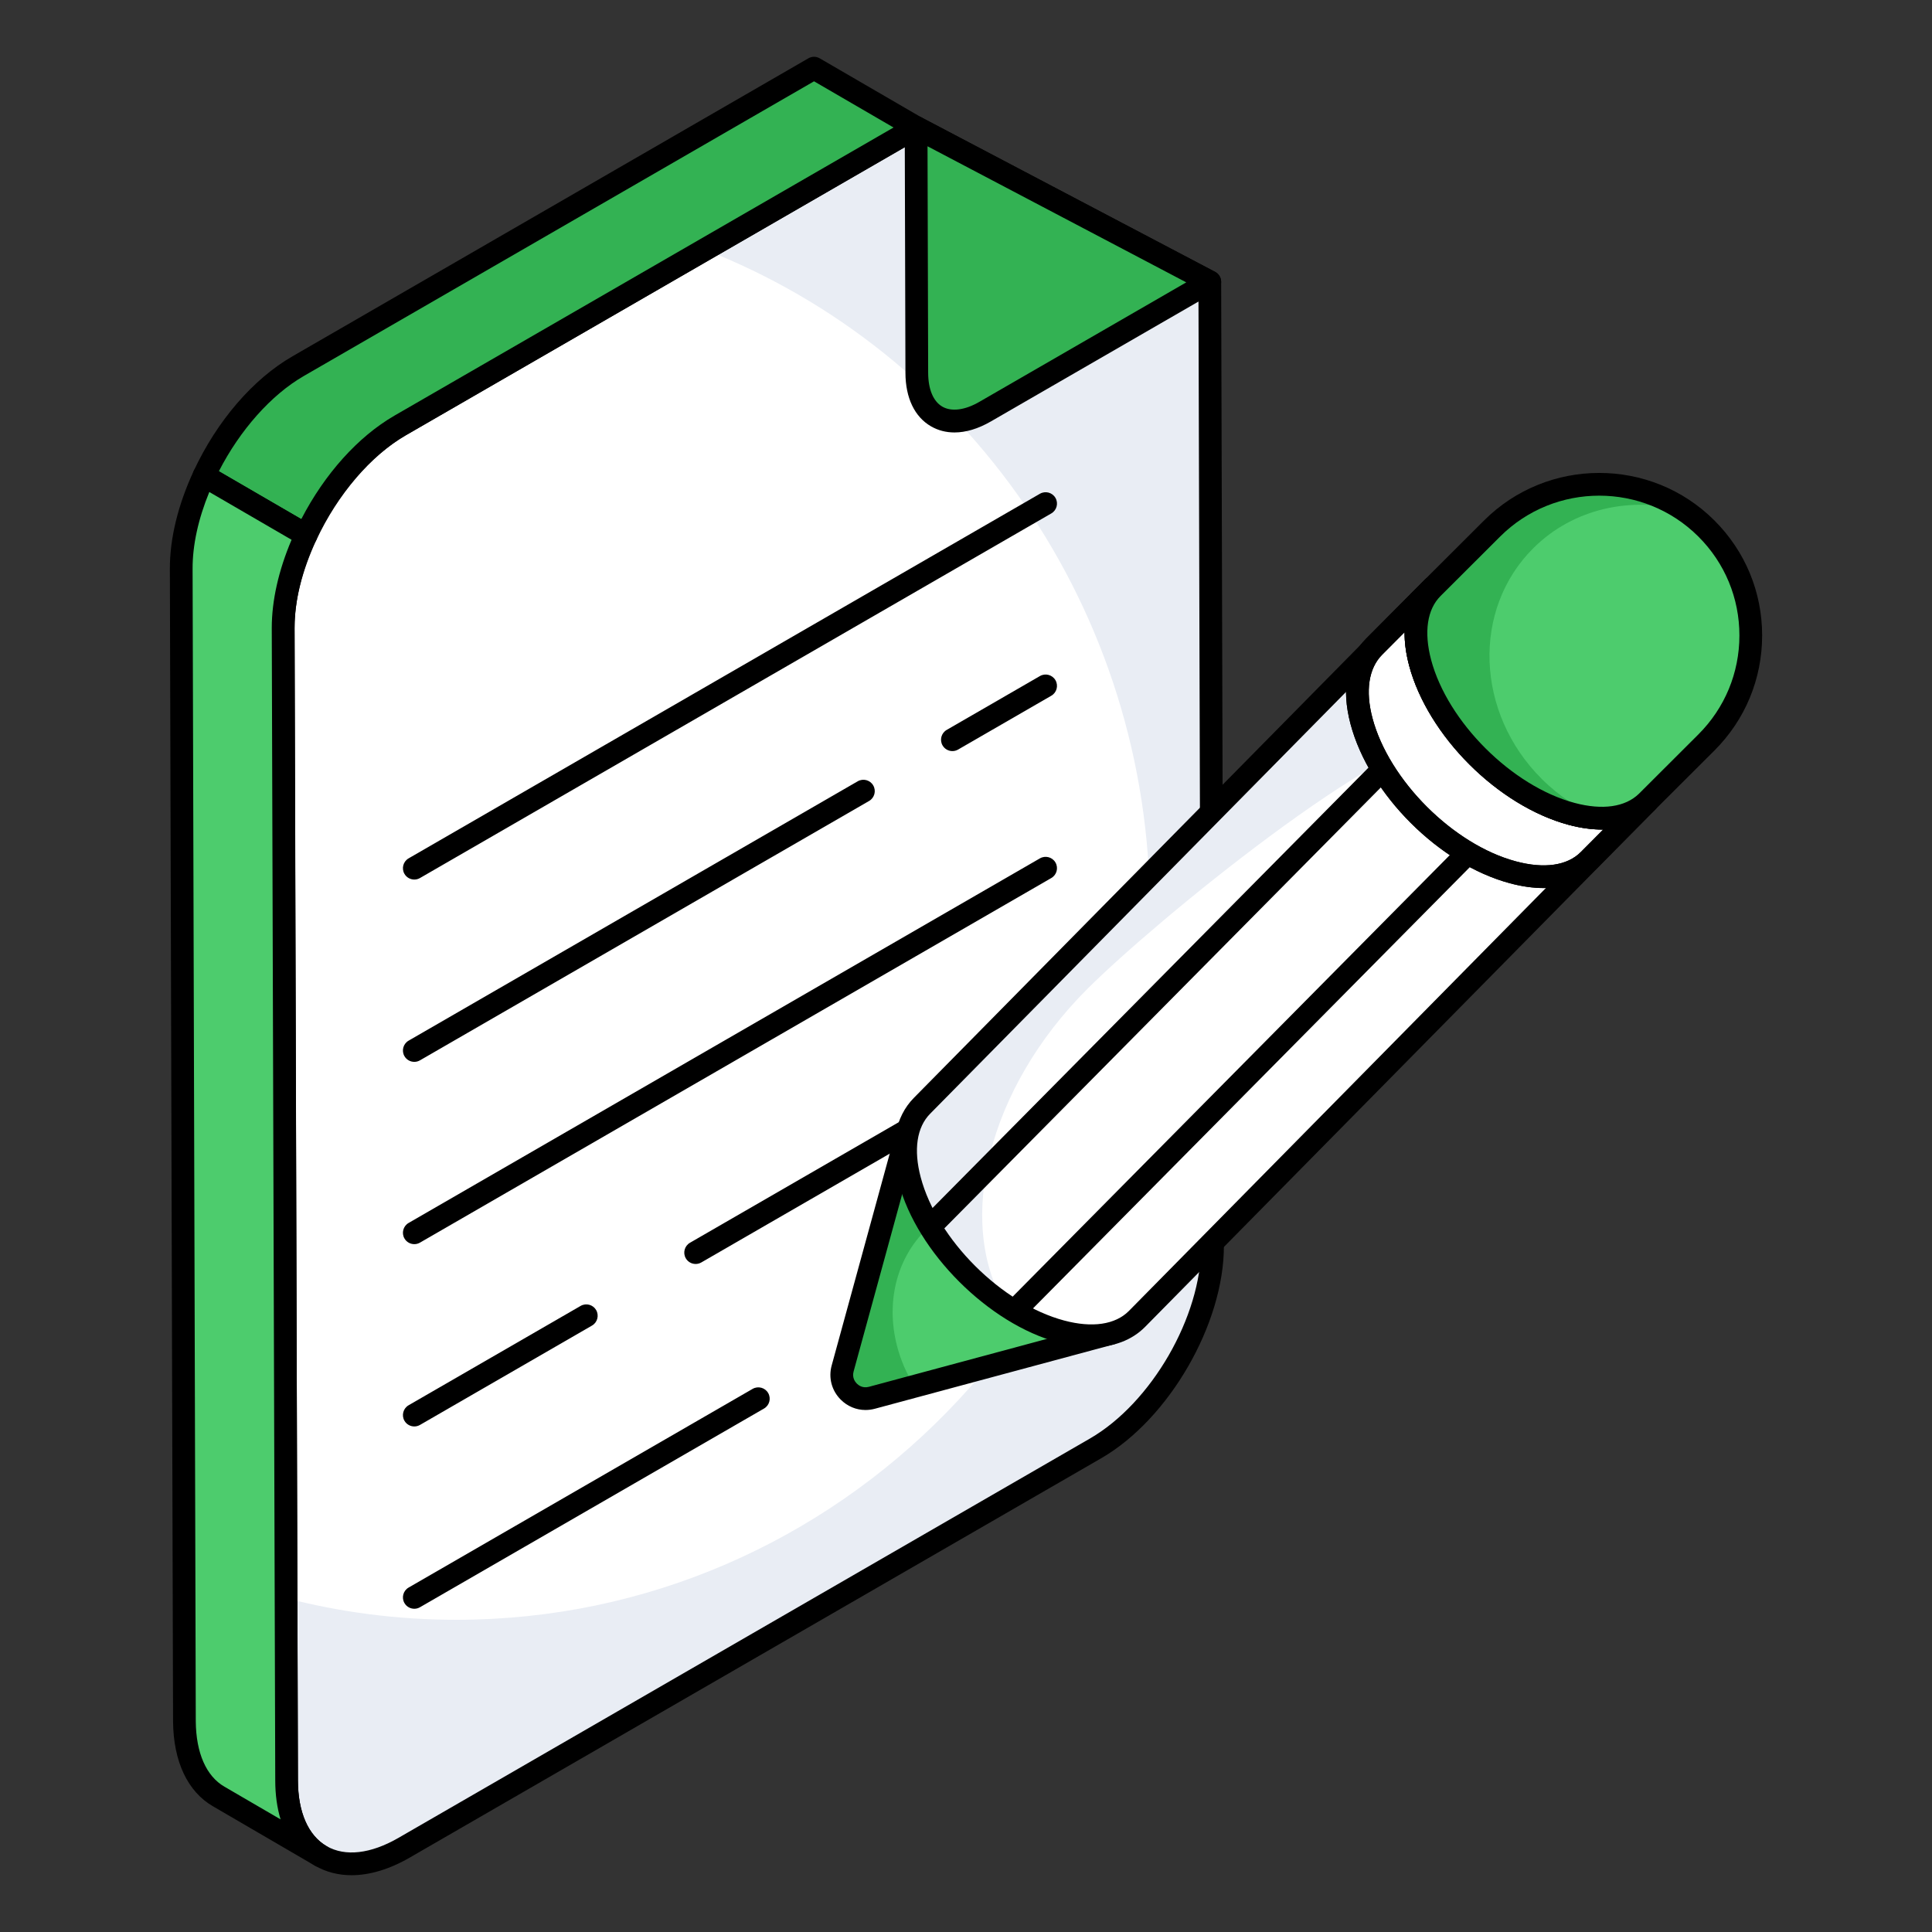 <svg width="256" height="256" viewBox="0 0 256 256" fill="none" xmlns="http://www.w3.org/2000/svg">
<rect x="0" y="0" width="256" height="256" fill="#333333" stroke="none"/>
<g clip-path="url(#clip0_75_28)">
<path d="M121.389 16.884L160.304 37.352L160.666 165.066C160.694 174.946 153.737 186.972 145.165 191.922L53.546 244.833C44.974 249.783 37.996 245.806 37.968 235.926L37.535 83.215C37.507 73.335 44.44 61.323 53.012 56.373L121.389 16.884Z" fill="white"/>
<path d="M160.663 165.057C160.701 174.956 153.72 186.966 145.166 191.915L53.528 244.826C44.974 249.776 37.992 245.824 37.954 235.925L37.877 211.752C45.089 213.632 52.684 214.63 60.471 214.63C111.219 214.63 152.378 172.577 152.378 120.741C152.378 80.722 127.867 46.535 93.382 33.067L121.384 16.875L160.318 37.365L160.663 165.057Z" fill="#E9EDF4"/>
<path d="M46.582 248.475C44.843 248.475 43.221 248.064 41.78 247.235C38.365 245.269 36.477 241.255 36.462 235.929L36.03 83.218C35.999 72.882 43.28 60.255 52.258 55.069L120.635 15.582C121.086 15.325 121.635 15.312 122.089 15.553L161.005 36.02C161.499 36.279 161.808 36.79 161.81 37.349L162.172 165.062C162.201 175.398 154.909 188.032 145.918 193.225L54.299 246.137C51.608 247.692 48.981 248.475 46.582 248.475ZM121.424 18.604L53.766 57.676C45.619 62.382 39.014 73.836 39.041 83.211L39.473 235.922C39.486 240.126 40.839 243.216 43.282 244.624C45.744 246.04 49.119 245.648 52.791 243.531L144.411 190.619C152.571 185.906 159.187 174.446 159.161 165.069L158.801 38.262L121.424 18.604Z" fill="black"/>
<path d="M121.389 16.884L160.304 37.352L130.523 54.551C125.552 57.422 121.498 55.14 121.481 49.397L121.389 16.884Z" fill="#33B253"/>
<path d="M126.47 57.303C125.354 57.303 124.308 57.034 123.372 56.497C121.19 55.242 119.984 52.722 119.975 49.4L119.883 16.889C119.881 16.361 120.157 15.87 120.609 15.597C121.062 15.321 121.624 15.306 122.089 15.553L161.005 36.019C161.49 36.275 161.799 36.773 161.81 37.323C161.821 37.87 161.532 38.382 161.058 38.655L131.277 55.854C129.609 56.817 127.975 57.303 126.47 57.303ZM122.902 19.382L122.986 49.393C122.994 51.593 123.663 53.19 124.874 53.887C126.08 54.578 127.867 54.35 129.769 53.247L157.187 37.415L122.902 19.382Z" fill="black"/>
<path d="M53.014 56.379L121.406 16.897L107.866 9.032L39.511 48.514C34.367 51.477 29.851 56.985 27.033 63.042L40.562 70.9C43.384 64.851 47.892 59.343 53.014 56.379Z" fill="#33B253"/>
<path d="M40.562 72.406C40.299 72.406 40.038 72.338 39.806 72.202L26.277 64.343C25.602 63.953 25.339 63.113 25.666 62.406C28.76 55.76 33.532 50.22 38.76 47.209L107.111 7.729C107.578 7.455 108.152 7.457 108.622 7.731L122.161 15.597C122.626 15.865 122.913 16.363 122.911 16.9C122.911 17.437 122.624 17.933 122.159 18.202L53.768 57.683C49.154 60.354 44.727 65.532 41.926 71.536C41.747 71.92 41.416 72.211 41.012 72.338C40.865 72.384 40.712 72.406 40.562 72.406ZM29.001 62.444L39.922 68.788C43.012 62.806 47.446 57.861 52.26 55.077L118.4 16.895L107.863 10.773L40.266 49.817C35.95 52.304 31.808 56.965 29.001 62.444Z" fill="black"/>
<path d="M27.033 63.042C25.145 67.101 23.999 71.4 24.014 75.372L24.436 228.081C24.475 232.993 26.201 236.445 29.001 238.057L42.503 245.922C39.702 244.273 37.976 240.82 37.976 235.909L37.517 83.199C37.517 79.243 38.67 74.954 40.562 70.901L27.033 63.042Z" fill="#4DCC6D"/>
<path d="M42.501 247.428C42.244 247.428 41.983 247.362 41.746 247.224L41.738 247.22L28.244 239.358C24.861 237.413 22.974 233.411 22.931 228.093L22.508 75.376C22.494 71.369 23.586 66.884 25.666 62.407C25.845 62.023 26.178 61.733 26.58 61.606C26.988 61.477 27.422 61.527 27.788 61.74L41.317 69.599C41.992 69.99 42.257 70.83 41.926 71.536C40.027 75.61 39.021 79.643 39.021 83.2L39.483 235.906C39.483 240.093 40.827 243.187 43.268 244.624C43.983 245.045 44.222 245.966 43.803 246.683C43.521 247.161 43.02 247.428 42.501 247.428ZM27.735 65.191C26.271 68.749 25.508 72.24 25.52 75.367L25.942 228.078C25.975 232.275 27.328 235.358 29.751 236.751L37.178 241.077C36.712 239.542 36.472 237.808 36.472 235.909L36.01 83.203C36.01 79.58 36.915 75.567 38.635 71.523L27.735 65.191ZM54.898 164.856C54.378 164.856 53.871 164.586 53.593 164.104C53.176 163.384 53.424 162.463 54.143 162.047L137.797 113.737C138.519 113.321 139.442 113.569 139.854 114.286C140.271 115.007 140.023 115.928 139.304 116.343L55.65 164.654C55.413 164.792 55.154 164.856 54.898 164.856ZM54.898 189.012C54.378 189.012 53.871 188.742 53.593 188.26C53.176 187.54 53.424 186.619 54.143 186.203L76.935 173.04C77.661 172.623 78.578 172.873 78.992 173.589C79.409 174.31 79.161 175.231 78.442 175.646L55.65 188.81C55.413 188.948 55.154 189.012 54.898 189.012ZM92.178 167.483C91.657 167.483 91.15 167.213 90.872 166.731C90.455 166.01 90.703 165.089 91.422 164.674L137.797 137.893C138.519 137.475 139.442 137.724 139.854 138.442C140.271 139.163 140.023 140.084 139.304 140.499L92.929 167.281C92.692 167.418 92.433 167.483 92.178 167.483ZM54.898 140.702C54.378 140.702 53.871 140.431 53.593 139.95C53.176 139.229 53.424 138.308 54.143 137.893L113.652 103.525C114.376 103.108 115.299 103.358 115.709 104.075C116.126 104.795 115.878 105.716 115.159 106.132L55.65 140.499C55.413 140.637 55.154 140.702 54.898 140.702ZM126.2 99.523C125.679 99.523 125.172 99.253 124.894 98.771C124.477 98.051 124.725 97.13 125.444 96.715L137.797 89.58C138.519 89.161 139.442 89.415 139.854 90.13C140.271 90.85 140.023 91.771 139.304 92.187L126.951 99.321C126.714 99.459 126.455 99.523 126.2 99.523ZM54.898 116.545C54.378 116.545 53.871 116.275 53.593 115.793C53.176 115.073 53.424 114.152 54.143 113.737L137.797 65.424C138.519 65.009 139.442 65.257 139.854 65.974C140.271 66.694 140.023 67.615 139.304 68.031L55.65 116.343C55.413 116.481 55.154 116.545 54.898 116.545ZM54.898 213.169C54.378 213.169 53.871 212.898 53.593 212.417C53.176 211.696 53.424 210.775 54.143 210.36L99.729 184.032C100.451 183.617 101.374 183.865 101.786 184.582C102.203 185.303 101.955 186.224 101.236 186.639L55.65 212.966C55.413 213.104 55.154 213.169 54.898 213.169Z" fill="black"/>
<path d="M120.36 149.562L111.654 181.33C111.008 183.685 113.169 185.849 115.531 185.213L147.172 176.693L120.36 149.562Z" fill="#4DCC6D"/>
<path d="M120.363 149.564L111.645 181.331C111.009 183.687 113.177 185.851 115.539 185.217L121.169 183.698C116.912 176.867 117.321 168.302 122.644 162.989C124.642 160.995 127.094 159.703 129.751 159.069L120.363 149.564Z" fill="#33B253"/>
<path d="M114.683 186.832C113.462 186.832 112.29 186.352 111.394 185.452C110.2 184.253 109.755 182.564 110.201 180.933L118.907 149.163C119.049 148.645 119.457 148.242 119.979 148.104C120.494 147.976 121.053 148.121 121.431 148.503L148.244 175.634C148.621 176.016 148.766 176.567 148.626 177.086C148.486 177.602 148.082 178.007 147.564 178.146L115.922 186.667C115.51 186.777 115.095 186.832 114.683 186.832ZM121.122 152.476L113.106 181.729C112.878 182.56 113.326 183.123 113.529 183.327C113.731 183.531 114.282 183.988 115.139 183.759L144.282 175.911L121.122 152.476Z" fill="black"/>
<path d="M189.819 77.913L122.191 146.504C120.105 148.597 119.394 152.055 120.543 156.385C122.859 165.108 131.829 174.081 140.619 176.432C145.029 177.611 148.539 176.89 150.647 174.775L218.275 106.184C216.167 108.299 212.657 109.02 208.248 107.841C199.457 105.49 190.487 96.517 188.172 87.794C187.022 83.464 187.733 80.006 189.819 77.913Z" fill="white"/>
<path d="M218.278 106.186C216.984 107.477 215.145 108.248 212.898 108.383C213.272 109.097 213.59 109.845 213.851 110.627L218.278 106.186ZM189.821 77.92L122.19 146.494C120.102 148.601 119.386 152.056 120.544 156.384C122.19 162.604 127.219 168.937 133.156 172.913C126.629 161.799 130.908 144.183 144.087 131.03C153.1 122.034 183.396 97.247 193.078 97.168C190.774 94.233 189.026 90.993 188.174 87.787C187.017 83.46 187.732 80.004 189.821 77.92Z" fill="#E9EDF4"/>
<path d="M144.632 178.507C143.257 178.507 141.782 178.301 140.229 177.885C131.009 175.422 121.525 165.95 119.088 156.771C117.834 152.042 118.556 148.018 121.124 145.441L188.691 76.913C188.711 76.893 188.731 76.871 188.753 76.85C189.339 76.26 190.29 76.26 190.88 76.843C191.468 77.428 191.474 78.38 190.891 78.97L190.843 79.02C189.097 80.812 188.665 83.788 189.628 87.407C191.816 95.654 200.343 104.168 208.637 106.387C212.36 107.384 215.402 106.931 217.209 105.121C217.795 104.532 218.746 104.529 219.336 105.113C219.924 105.698 219.929 106.65 219.347 107.24L151.718 175.832C149.957 177.602 147.518 178.507 144.632 178.507ZM186.113 83.816L123.262 147.56C121.477 149.352 121.031 152.347 121.999 155.999C124.189 164.248 132.716 172.76 141.009 174.977C144.727 175.97 147.775 175.523 149.578 173.713L212.483 109.913C211.036 109.95 209.494 109.733 207.86 109.295C198.479 106.788 189.192 97.512 186.716 88.18C186.308 86.643 186.108 85.18 186.113 83.816Z" fill="black"/>
<path d="M134.803 174.83C134.42 174.83 134.036 174.685 133.744 174.395C133.152 173.81 133.148 172.856 133.733 172.266L201.895 103.413C199.036 103.814 196.52 103.078 194.784 101.339C193.106 99.656 192.382 97.251 192.707 94.501L124.619 163.281C124.036 163.874 123.08 163.878 122.49 163.292C121.898 162.707 121.895 161.753 122.479 161.163L197.281 85.602C197.319 85.56 197.36 85.52 197.4 85.479C197.986 84.891 198.939 84.887 199.529 85.475C200.117 86.062 200.121 87.012 199.536 87.602L199.426 87.714C197.516 89.661 196.229 91.964 195.799 94.213C195.396 96.31 195.793 98.086 196.918 99.214C198.047 100.347 199.838 100.749 201.95 100.354C204.284 99.915 206.667 98.577 208.656 96.584C209.24 95.994 210.192 95.994 210.784 96.58C211.373 97.167 211.376 98.117 210.792 98.707L135.873 174.384C135.578 174.681 135.191 174.83 134.803 174.83Z" fill="black"/>
<path d="M189.819 77.913L182.078 85.688C179.993 87.781 179.257 91.214 180.406 95.544C182.721 104.267 191.692 113.24 200.482 115.591C204.892 116.77 208.427 116.075 210.535 113.959L218.275 106.184C216.167 108.299 212.657 109.02 208.247 107.841C199.457 105.49 190.487 96.517 188.171 87.794C187.022 83.464 187.733 80.006 189.819 77.913Z" fill="white"/>
<path d="M204.541 117.672C203.154 117.672 201.665 117.466 200.095 117.045C190.714 114.538 181.427 105.262 178.949 95.93C177.701 91.227 178.435 87.213 181.012 84.626L188.751 76.851C189.337 76.259 190.291 76.255 190.881 76.847C191.472 77.433 191.473 78.385 190.887 78.976C189.106 80.764 188.657 83.759 189.628 87.407C191.815 95.654 200.343 104.169 208.637 106.387C212.359 107.384 215.402 106.931 217.209 105.121C217.793 104.529 218.745 104.527 219.337 105.117C219.927 105.704 219.929 106.656 219.343 107.246L211.602 115.022C209.856 116.775 207.424 117.672 204.541 117.672ZM186.115 83.77L183.146 86.751C181.356 88.547 180.9 91.532 181.861 95.157C184.051 103.404 192.578 111.919 200.872 114.137C204.622 115.143 207.674 114.7 209.466 112.897L212.435 109.915C211.041 109.933 209.475 109.729 207.859 109.295C198.479 106.788 189.192 97.512 186.716 88.18C186.302 86.624 186.104 85.145 186.115 83.77Z" fill="black"/>
<path d="M204.541 117.672C203.154 117.672 201.665 117.466 200.095 117.045C190.714 114.538 181.427 105.262 178.949 95.93C177.701 91.227 178.435 87.213 181.012 84.626L188.751 76.851C189.337 76.259 190.291 76.255 190.881 76.847C191.472 77.433 191.473 78.385 190.887 78.976C189.106 80.764 188.657 83.759 189.628 87.407C191.815 95.654 200.343 104.169 208.637 106.387C212.359 107.384 215.402 106.931 217.209 105.121C217.793 104.529 218.745 104.527 219.337 105.117C219.927 105.704 219.929 106.656 219.343 107.246L211.602 115.022C209.856 116.775 207.424 117.672 204.541 117.672ZM186.115 83.77L183.146 86.751C181.356 88.547 180.9 91.532 181.861 95.157C184.051 103.404 192.578 111.919 200.872 114.137C204.622 115.143 207.674 114.7 209.466 112.897L212.435 109.915C211.041 109.933 209.475 109.729 207.859 109.295C198.479 106.788 189.192 97.512 186.716 88.18C186.302 86.624 186.104 85.145 186.115 83.77Z" fill="black"/>
<path d="M197.701 70.04L189.816 77.91C187.722 79.999 187.029 83.459 188.171 87.801C190.482 96.512 199.455 105.495 208.251 107.842C212.602 109.009 216.096 108.317 218.217 106.255L226.102 98.385C233.947 90.556 233.947 77.856 226.115 70.04L226.102 70.026C218.271 62.211 205.546 62.211 197.701 70.04Z" fill="#4DCC6D"/>
<path d="M197.699 70.034L189.809 77.908C187.721 79.993 187.04 83.46 188.163 87.798C190.491 96.511 199.447 105.494 208.244 107.839C209.617 108.213 210.912 108.395 212.104 108.406C209.277 107.262 206.598 105.517 204.282 103.206C195.508 94.448 195.019 80.774 203.158 72.651C208.46 67.361 216.133 65.729 223.262 67.678C215.441 62.319 204.657 63.09 197.699 70.034Z" fill="#33B253"/>
<path d="M212.256 109.917C210.881 109.917 209.409 109.713 207.861 109.297C198.639 106.836 189.152 97.365 186.714 88.187C185.464 83.43 186.188 79.404 188.751 76.843L196.637 68.974C205.06 60.566 218.751 60.564 227.166 68.961C231.251 73.038 233.492 78.446 233.492 84.202C233.492 89.963 231.245 95.38 227.166 99.452L219.28 107.321C217.514 109.04 215.097 109.917 212.256 109.917ZM211.909 65.678C207.148 65.678 202.389 67.488 198.766 71.106L190.88 78.975C189.106 80.746 188.661 83.744 189.626 87.418C191.815 95.663 200.345 104.174 208.639 106.389C212.321 107.373 215.35 106.944 217.166 105.176L225.038 97.319C228.547 93.817 230.481 89.157 230.481 84.202C230.481 79.251 228.552 74.6 225.051 71.106C221.426 67.487 216.666 65.678 211.909 65.678Z" fill="black"/>
</g>
<defs>
<clipPath id="clip0_75_28">
<rect width="256" height="256" fill="white"/>
</clipPath>
</defs>
</svg>
